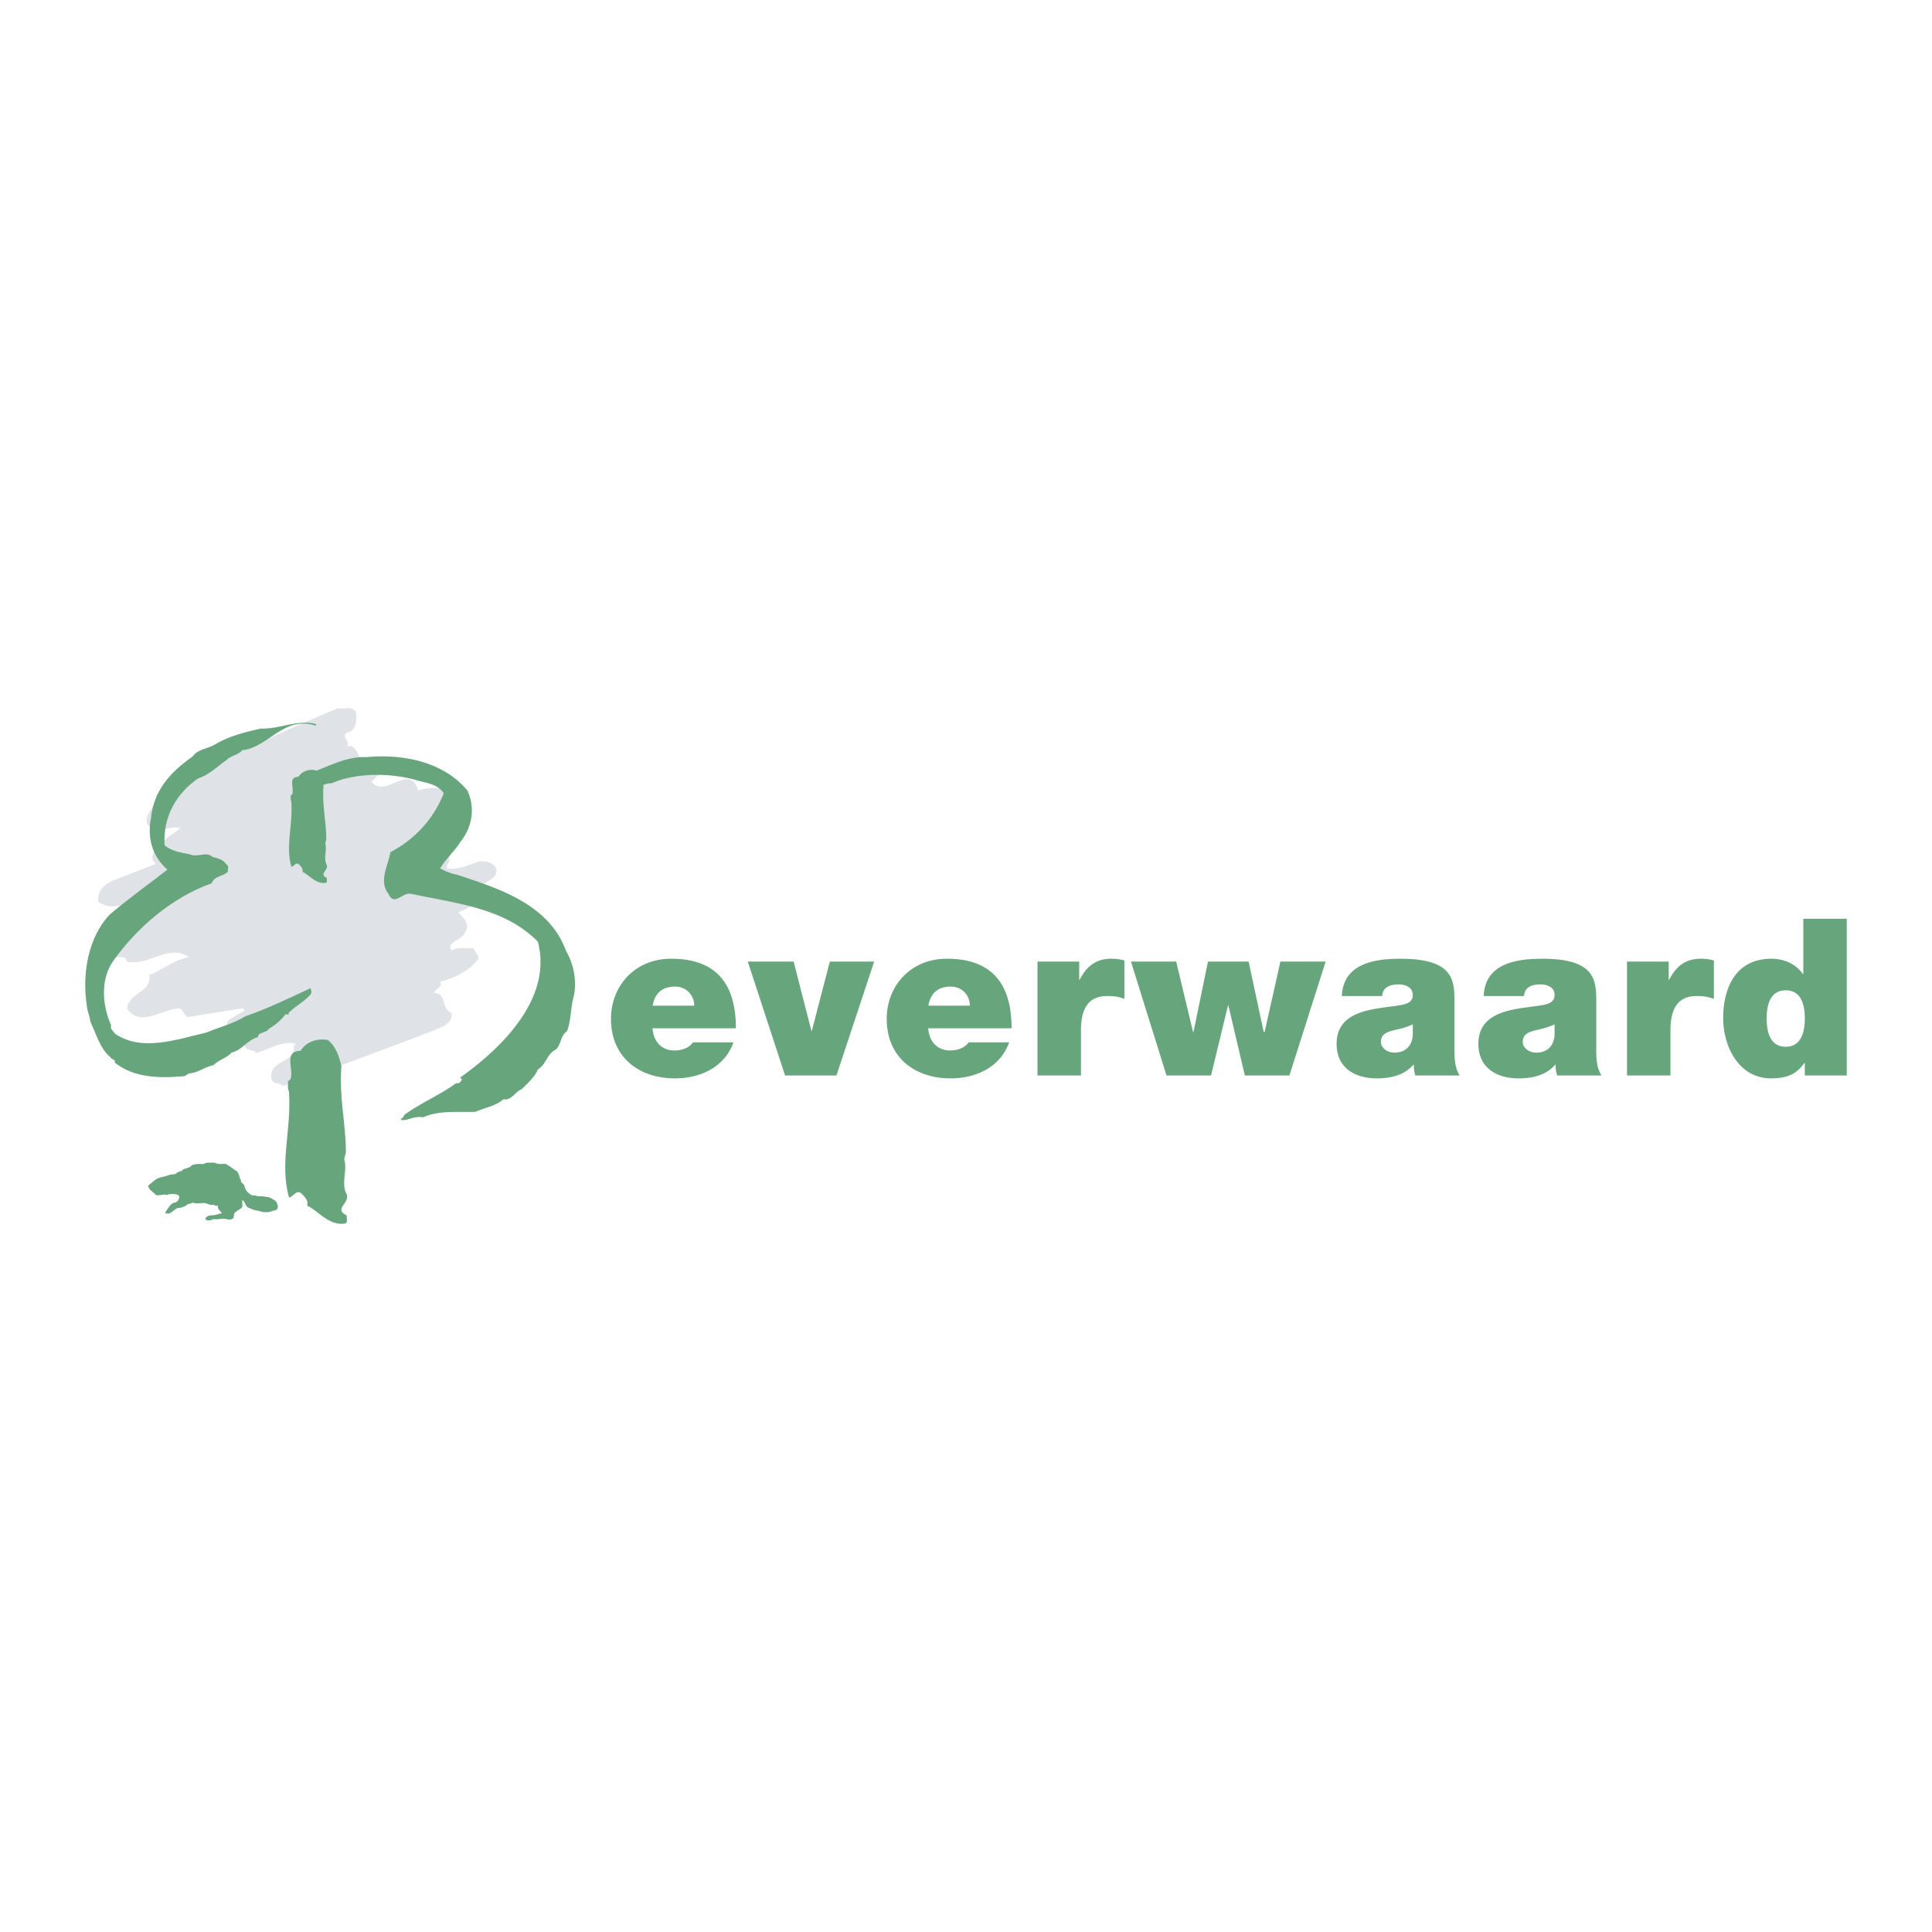 <svg xmlns="http://www.w3.org/2000/svg" width="2500" height="2500" viewBox="0 0 192.756 192.756"><g fill-rule="evenodd" clip-rule="evenodd"><path fill="#fff" d="M0 0h192.756v192.756H0V0z"/><path d="M35.517 71.109c.067.821.067 1.772-.889 1.995-.663.444.335.775 0 1.332 1.442-.222.843 2.373 2.44 1.107.289.267.666.267.888.666.289.821-.377 1.263-.888 1.772 1.332 1.774 3.838-1.995 4.657.889.888-.335 2.217-.335 3.105 0 .331.377.331 1.152 0 1.552-.709.821-1.819 1.663-2.217 2.439.888-.177 1.107 1.04.666 1.551-.222-.067-.334.113-.444.222.667.377 1.996.045 1.996 1.11.066.332-.377.487-.222.885.952.222 2.107-.332 3.105-.667.73-.063 1.396 0 1.773.667.285 1.043-.998 1.265-1.555 1.773.444.268.511.712.222 1.11-.486.821-1.597 1.041-2.436 1.551.62.49 1.216 1.266.663 1.996-.332.775-1.882.93-1.33 1.772.621-.398 1.506-.176 2.218-.219.067.441.843.886.222 1.33-.821.998-2.217 1.664-3.549 1.995.222.554-.441.709-.664 1.107 1.396.113.621 1.487 1.773 1.999.177 1.106-1.043 1.438-1.773 1.772-4.991 1.883-9.979 3.814-15.08 5.542-.265-.398-.886-.109-1.107-.663-.377-1.999 2.507-1.621 2.217-3.327l.223-.223c-1.332-.398-2.662.6-3.991.888-.267-.398-.888-.111-1.109-.665-.332-.512.666-.733 0-1.107-.378.331-1.153.331-1.551 0-.332-.401-.332-1.178 0-1.555l1.551-.885-.223-.222-5.541.885-.667-.882c-1.774 0-4.036 1.995-5.323 0 .18-1.555 2.506-1.618 2.217-3.328 1.332-.508 2.507-1.551 3.994-1.772-2.15-1.396-3.881.888-6.211.444-.219-.956-1.329.042-1.551-.888-.042-1.883 1.665-2.616 2.884-3.769.884-.444 1.773-.888 2.661-1.33 0-.623-.556-.334-.666-.888-2.15.046-4.212 2.327-6.208.888-.113-1.219.842-1.885 1.772-2.217l3.991-1.554c-.709-.554-.155-1.107 0-1.773L18 82.64c-.998-.398-2.439.821-3.325-.444-.267-1.219 1.065-1.727.886-2.883a189.785 189.785 0 0 1 18.183-8.648c.62.155 1.441-.331 1.773.444z" fill="#dfe2e6"/><path d="M34.607 121.277c-.074.261.188.769-.262.809-1.563.186-2.597-1.28-3.708-1.807.17-.472-.247-.921-.639-1.262-.471-.32-.79.452-1.167.452-.959-3.5.264-6.605 0-10.575-.171-.319-.077-.715-.095-1.073.131.039.188-.113.265-.186.319-1.057-.754-2.729.997-2.805.581-.943 1.692-1.244 2.708-1.073.809.642 1.131 1.636 1.356 2.616-.246 3.142.432 5.55.45 8.579l-.167.715c.356 1.074-.377 2.468.262 3.52.265.885-1.354 1.429 0 2.09zM31.51 72.408c-3.178-1.053-4.684 2.126-7.317 2.445-.417.472-1.15.508-1.622.998-.788.527-1.691 1.469-2.801 1.807-2.202 1.523-3.519 3.838-3.349 6.679.657.565 1.637.733 2.54.903.733.359 1.618-.355 2.256.265.414.094 1.074.243 1.354.733.34.13.116.472.171.715-.396.49-1.394.432-1.619 1.167-4.008 1.43-7.506 4.478-9.839 7.772-1.3 1.862-1.075 4.459-.189 6.415-.152.377.243.548.356.809 2.71 1.883 6.287.548 9.128-.094 1.223-.508 2.746-.903 3.875-1.618 2.238-.77 4.365-1.807 6.512-2.804.243.471.036.623-.265.902-.544.548-1.241.886-1.901 1.545v.167c-.094 0-.225.04-.283-.072-.486.693-1.089 1.129-1.712 1.523-.225.414-1.07.28-1.07.81-1.074.279-1.563 1.295-2.634 1.542-.472.565-1.262.696-1.806 1.26-.846.133-1.6.809-2.427.809l-.454.282c-2.482.229-5.08.171-6.962-1.354.094-.358-.338-.282-.45-.547-1.034-.864-1.393-2.294-1.977-3.517-.073-.583-.338-1.109-.375-1.712-.472-3.142.167-6.701 2.256-8.957 1.789-1.543 3.987-3.105 5.795-4.517-1.503-1.317-2.032-3.16-1.637-5.137.283-2.822 1.995-4.647 4.158-6.153.49-.732 1.451-.751 2.166-1.165 1.411-.868 3.066-1.262 4.608-1.619 1.94.076 3.632-.939 5.514-.453v.171z" fill="#67a67c"/><path d="M32.612 87.592c-.045.161.116.475-.161.496-.958.115-1.594-.786-2.278-1.108.106-.289-.149-.565-.393-.775-.289-.195-.483.277-.715.277-.59-2.147.161-4.055 0-6.494-.106-.195-.045-.438-.058-.657.079.021.115-.069.161-.115.195-.647-.462-1.676.611-1.722.359-.578 1.041-.763 1.664-.66.498.392.693 1.003.833 1.605-.152 1.932.265 3.41.277 5.271l-.104.438c.219.66-.232 1.515.161 2.16.163.544-.832.879.002 1.284z" fill="#67a67c"/><path d="M56.564 102.894c-.642.414-.584 1.336-1.092 1.807-.922.45-.961 1.487-1.807 1.996-.338.787-.979 1.334-1.618 1.973-.639.226-1.016 1.169-1.807.998-.81.697-1.88.846-2.804 1.262-1.804.056-3.611-.169-5.229.545-.849-.17-1.411.319-2.166.283.018-.095-.055-.152-.094-.188.359.094.264-.341.548-.454 1.635-1.146 3.349-1.842 5.042-3.065.279.113.486-.188.544-.358l-.169-.186c3.99-2.823 9.258-7.83 7.752-13.55-3.312-3.386-8.167-3.818-12.644-4.778-.828-.207-1.712 1.298-2.26 0-1.017-1.299-.019-2.823.188-4.158 2.467-1.299 4.292-3.295 5.327-5.871-.657-.998-1.862-1.033-2.878-1.356-2.561-.697-5.946-.697-8.318.358-.998-.094-2.275 1.372-2.972 0 .073-.13.113-.754.356-.902 1.977-.527 3.82-1.807 6.135-1.713 3.839-.358 7.771.585 10.028 3.331.831 1.731.471 3.708-.714 5.156-.527.867-1.467 1.694-1.993 2.616a5.72 5.72 0 0 0 1.712.639c4.082 1.356 9.143 2.917 10.836 7.582.792 1.339 1.147 3.182.734 4.706-.263.975-.223 2.292-.637 3.327zM21.623 116.079c.526.158.86-.104 1.113.186.395.186.554.42.934.605.03.039.122.229.209.447.01.023.043.052.031.076-.083.163.052.14.072.209.04.131.07.253.074.347.331.271.246.152.419.645.088.257.542.703.821.679.271-.024.311.092.581.076.283-.016.59.052.86.088.263.037.466.213.707.338a.885.885 0 0 1 .271.682c-.034.328-.368.285-.624.396-.25.109-.501.091-.764.079-.304-.013-.393-.125-.699-.155-.298-.031-.557-.187-.84-.286-.289-.104-.334-.602-.583-.751-.018-.01-.028.061-.031.082-.021.312.049.322-.021.629-.185.204-.472.313-.672.493-.204.18-.1.368-.21.607-.207.172-.483.125-.718.07-.219-.055-.629 0-.846.027-.225.021-.475-.091-.636.098-.307.012-.401.086-.602-.146.176-.326.464-.341.772-.354.295-.015.541-.134.818-.176.267-.043-.438-.384-.311-.739-.092-.119-.003.033-.316-.061-.307-.207.042.137-.852-.207-.289-.109-1.065.109-1.311-.088-.258.143-.597.117-.721.322-.25.094-.429.213-.714.213-.281 0-.633.435-.882.517-.104.076-.137.052-.268.043-.197-.012-.128.061-.191-.092.176-.292.52-.882.818-.961.282-.076.468-.115.569-.535.088-.374-.694-.413-1.12-.308-.225.134-.149-.021-.413.006-.256.028-.536.119-.794.046-.25-.288-.712-.523-.772-.924.255-.223.526-.46.796-.651.287-.198.785-.229 1.095-.347.298-.116.435-.143.767-.149.219-.134.396-.31.653-.304.213-.195.117-.171.366-.249.249-.077.483-.116.671-.344.356-.159.832-.119 1.202-.128.231-.159.45-.122.76-.131.359-.009.243-.009.532.08zM65.12 100.336c.198-1.227.943-1.903 2.236-1.903 1.116 0 1.904.854 1.904 1.903h-4.14zm8.3 2.257c0-4.423-1.946-6.941-6.46-6.941-3.593 0-6.002 2.691-6.002 6.001 0 3.787 2.738 5.935 6.376 5.935 2.582 0 4.97-1.141 5.846-3.592h-4.051c-.35.547-1.117.809-1.819.809-1.356 0-2.101-.918-2.21-2.211h8.32v-.001zM83.452 107.301h-5.125l-3.723-11.367h4.577l1.774 6.92h.042l1.797-6.92h4.423l-3.765 11.367zM92.628 100.336c.194-1.227.94-1.903 2.232-1.903 1.116 0 1.903.854 1.903 1.903h-4.135zm8.298 2.257c0-4.423-1.947-6.941-6.461-6.941-3.588 0-5.998 2.691-5.998 6.001 0 3.787 2.738 5.935 6.372 5.935 2.583 0 4.97-1.141 5.847-3.592h-4.051c-.351.547-1.117.809-1.816.809-1.36 0-2.105-.918-2.215-2.211h8.322v-.001zM103.512 95.934h4.16v1.82h.043c.701-1.357 1.621-2.103 3.195-2.103.441 0 .855.064 1.271.173v3.833c-.438-.152-.83-.283-1.705-.283-1.711 0-2.629 1.008-2.629 3.438v4.489h-4.336V95.934h.001zM128.646 107.301h-4.447l-1.642-6.987h-.041l-1.69 6.987h-4.443l-3.549-11.367h4.514l1.683 7.032h.043l1.446-7.032h4.054l1.508 7.032h.088l1.576-7.032h4.514l-3.614 11.367zM140.953 103.25c-.064 1.183-.834 1.772-1.82 1.772-.787 0-1.355-.525-1.355-1.049 0-.767.506-1.008 1.469-1.227.59-.134 1.18-.285 1.707-.547v1.051h-.001zm4.16-3.155c0-2.189.043-4.443-5.387-4.443-2.695 0-5.715.526-5.85 3.723h4.031c.021-.483.285-1.161 1.621-1.161.699 0 1.424.285 1.424 1.052 0 .721-.59.897-1.184 1.007-2.211.417-6.414.286-6.414 3.875 0 2.388 1.814 3.44 4.006 3.44 1.402 0 2.736-.308 3.658-1.36h.043c-.021.308.045.767.152 1.074h4.424c-.482-.722-.525-1.685-.525-2.539v-4.668h.001zM155.1 103.25c-.064 1.183-.83 1.772-1.816 1.772-.791 0-1.359-.525-1.359-1.049 0-.767.504-1.008 1.469-1.227.59-.134 1.18-.285 1.707-.547v1.051h-.001zm4.16-3.155c0-2.189.047-4.443-5.387-4.443-2.695 0-5.715.526-5.846 3.723h4.027c.021-.483.285-1.161 1.621-1.161.703 0 1.424.285 1.424 1.052 0 .721-.592.897-1.184 1.007-2.211.417-6.416.286-6.416 3.875 0 2.388 1.816 3.44 4.006 3.44 1.404 0 2.738-.308 3.66-1.36h.043a3.07 3.07 0 0 0 .154 1.074h4.422c-.479-.722-.525-1.685-.525-2.539v-4.668h.001zM162.326 95.934h4.16v1.82h.047c.699-1.357 1.617-2.103 3.195-2.103.438 0 .852.064 1.268.173v3.833c-.438-.152-.83-.283-1.705-.283-1.709 0-2.629 1.008-2.629 3.438v4.489h-4.336V95.934zM180.066 101.607c0 1.358-.35 2.825-1.902 2.825-1.555 0-1.904-1.467-1.904-2.825 0-1.336.35-2.805 1.904-2.805 1.553.001 1.902 1.469 1.902 2.805zm4.186-9.943h-4.336v5.521h-.043c-.658-.964-1.818-1.533-3.111-1.533-3.812 0-4.84 3.239-4.84 5.913 0 2.847 1.555 6.022 4.771 6.022 2.127 0 2.783-.812 3.332-1.533h.041v1.247h4.186V91.664z" fill="#67a67c"/></g></svg>